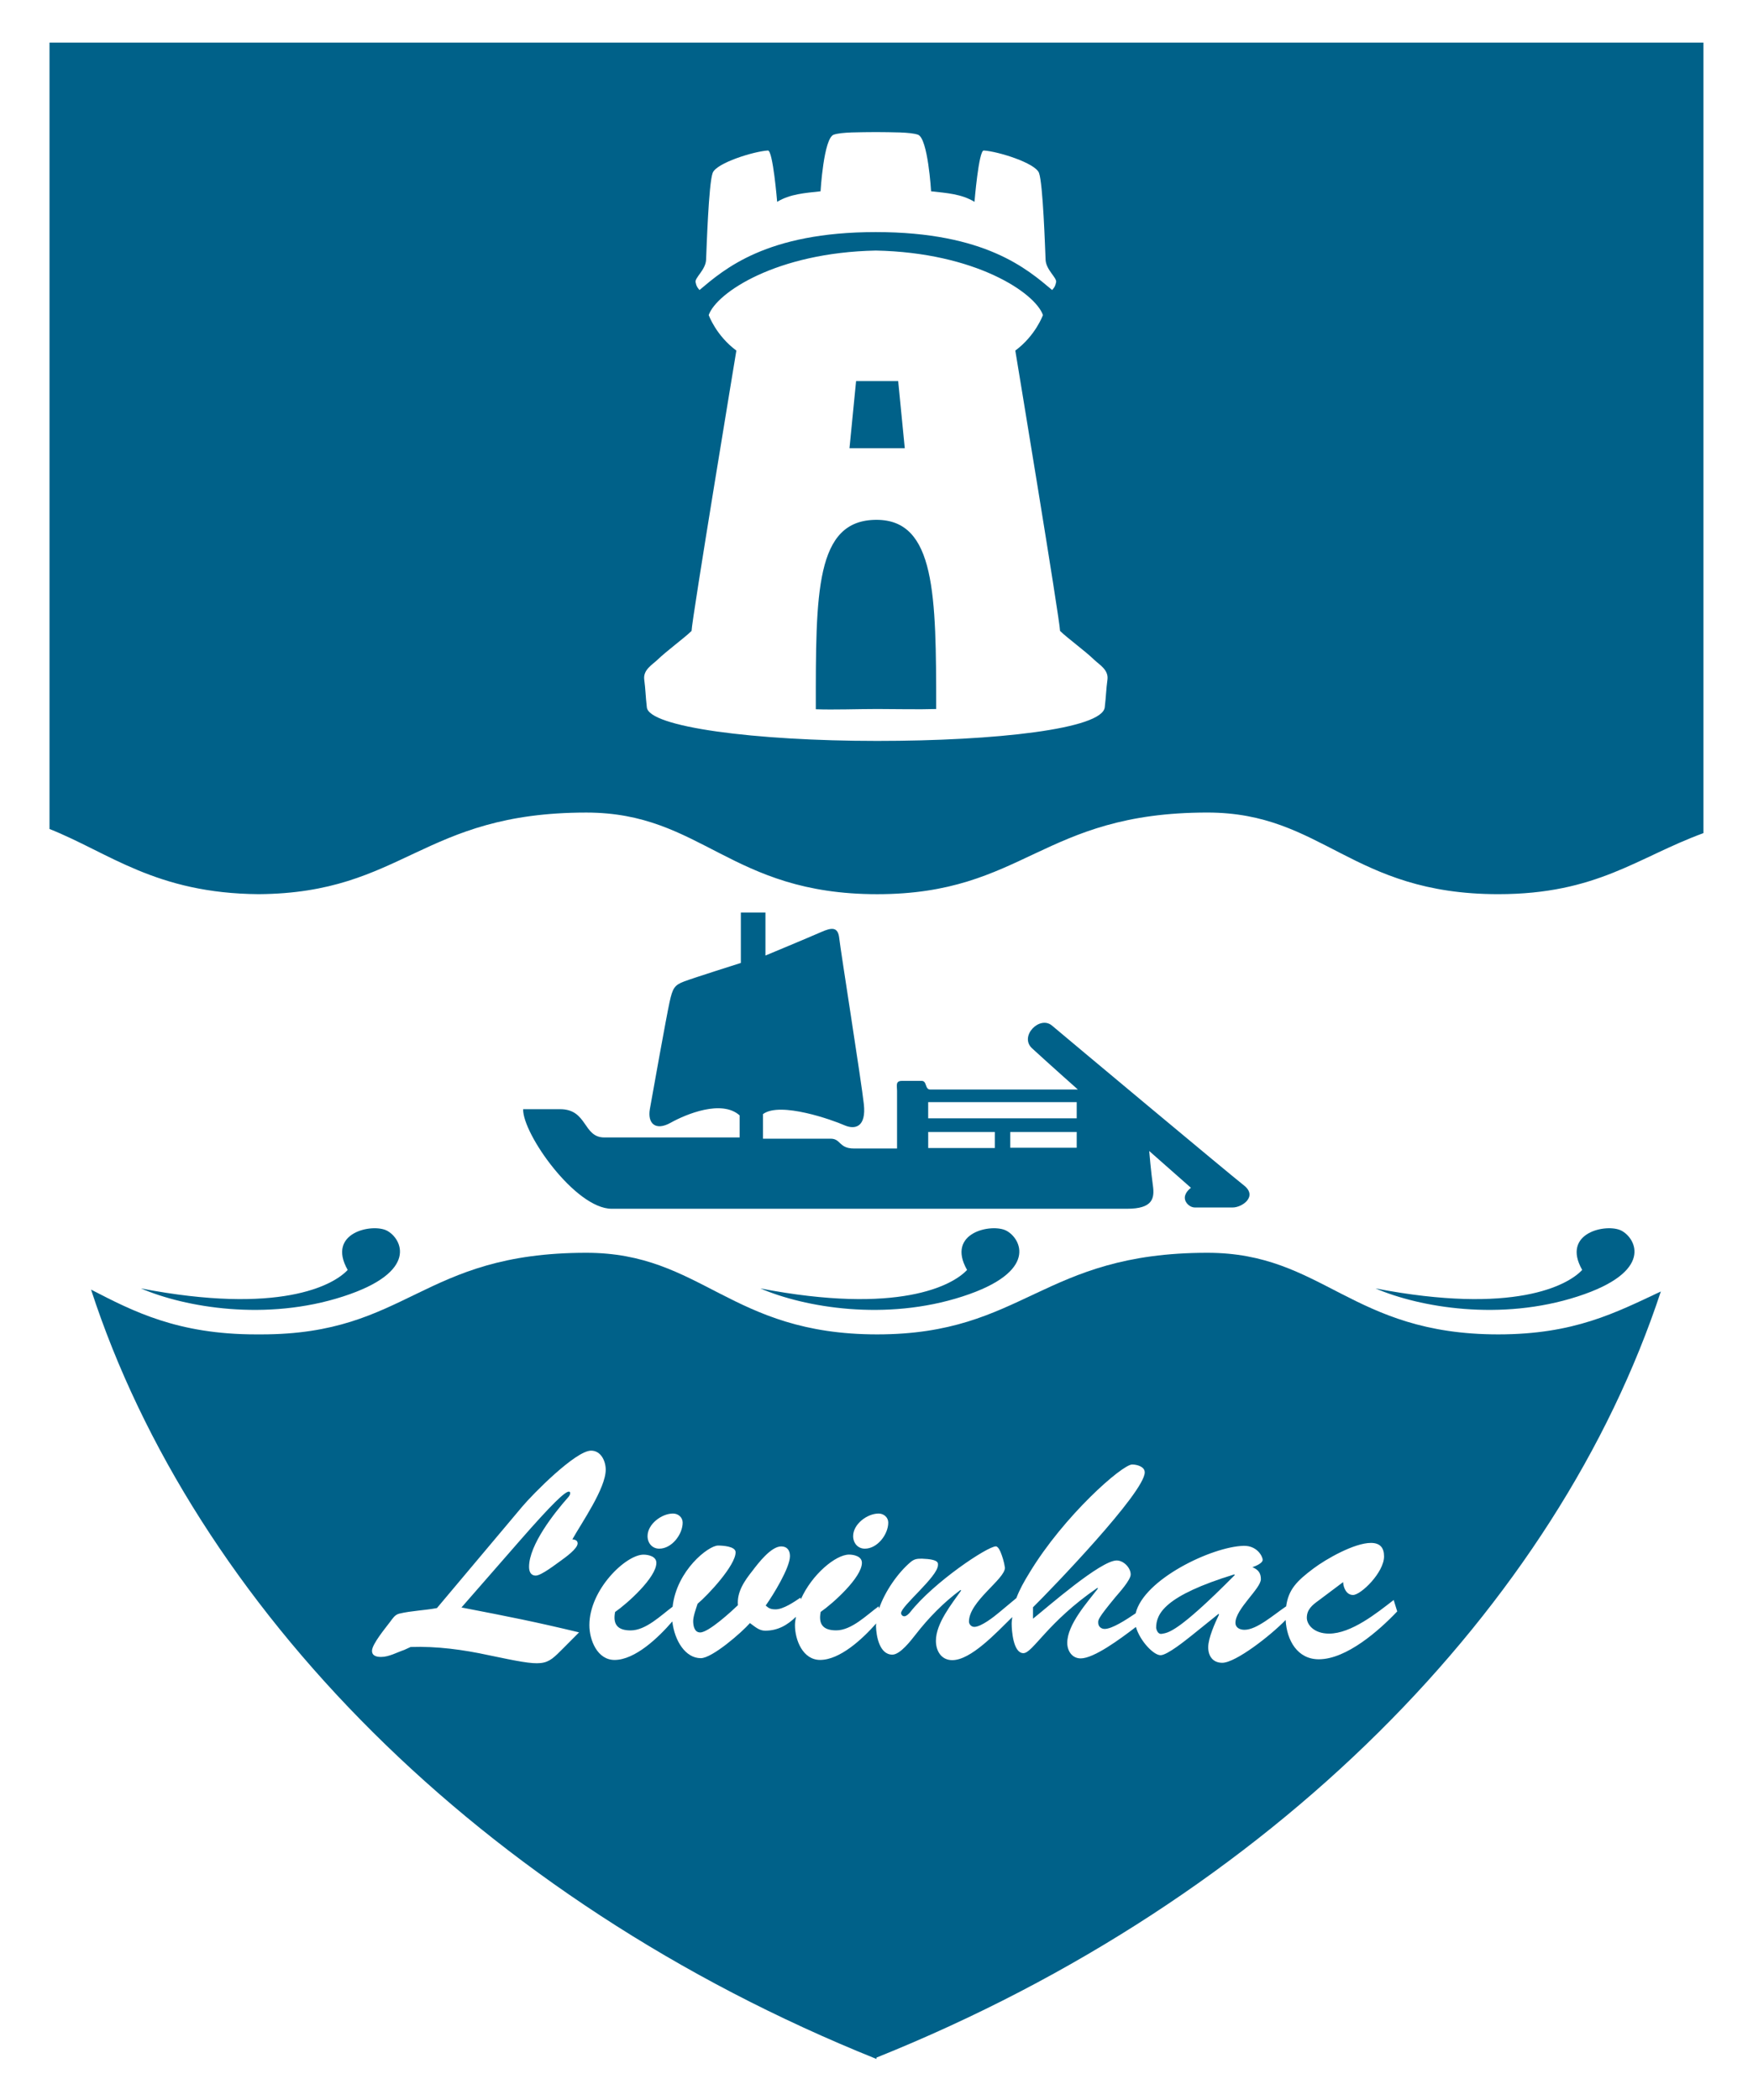 <?xml version="1.0" encoding="utf-8"?>
<!-- Generator: Adobe Illustrator 16.0.0, SVG Export Plug-In . SVG Version: 6.00 Build 0)  -->
<!DOCTYPE svg PUBLIC "-//W3C//DTD SVG 1.1//EN" "http://www.w3.org/Graphics/SVG/1.1/DTD/svg11.dtd">
<svg version="1.1" id="Calque_1" xmlns="http://www.w3.org/2000/svg" xmlns:xlink="http://www.w3.org/1999/xlink" x="0px" y="0px"
	 width="71px" height="85.04px" viewBox="0 0 71 85.04" enable-background="new 0 0 71 85.04" xml:space="preserve">
<path fill="#006189" d="M46.826,65.917c0.012,0.059,0.06,0.272,0.237,0.236c0.237-0.047,0.604-0.012,2.95-2.381l-0.023-0.024
	C47.17,64.614,46.826,65.337,46.826,65.917z"/>
<path fill="#006189" d="M60.681,54.03c-5.969,0-7.089-3.304-11.779-3.304c-6.715,0-7.407,3.304-13.376,3.304
	s-7.088-3.304-11.778-3.304c-0.002,0-0.004,0-0.006,0c-6.708,0.002-7.189,3.304-13.157,3.304c-0.036,0-0.071,0-0.107,0
	c-0.035,0-0.07,0-0.106,0c-3.18,0-4.983-0.936-6.684-1.813c4.147,12.739,15.704,24.682,31.81,31.151v-0.055
	c16.053-6.446,27.584-18.33,31.769-31.02C65.44,53.149,63.765,54.03,60.681,54.03z M35.585,61.284c0.213,0,0.391,0.155,0.391,0.367
	c0,0.475-0.438,1.055-0.948,1.055c-0.284,0-0.474-0.225-0.474-0.509C34.554,61.712,35.123,61.284,35.585,61.284z M27.258,61.284
	c0.214,0,0.391,0.155,0.391,0.367c0,0.475-0.438,1.055-0.948,1.055c-0.285,0-0.474-0.225-0.474-0.509
	C26.228,61.712,26.796,61.284,27.258,61.284z M22.828,66.723c-0.758,0.758-0.711,0.782-3.033,0.297
	c-1.042-0.226-2.097-0.368-3.164-0.333l-0.26,0.119c-0.284,0.095-0.616,0.284-0.936,0.284c-0.167,0-0.368-0.035-0.368-0.248
	c0-0.272,0.557-0.937,0.734-1.174c0.107-0.143,0.19-0.284,0.368-0.331c0.498-0.119,1.031-0.131,1.528-0.226l3.448-4.1
	c0.426-0.509,2.168-2.274,2.795-2.274c0.403,0,0.593,0.427,0.593,0.77c0,0.759-0.972,2.145-1.351,2.821
	c0.094,0.011,0.213,0.034,0.213,0.165c0,0.213-0.498,0.568-0.664,0.688c-0.202,0.142-0.806,0.615-1.031,0.615
	c-0.213,0-0.272-0.178-0.272-0.354c0-0.889,1.019-2.18,1.587-2.82c0.095-0.106,0.106-0.226,0.024-0.226
	c-0.154,0-0.664,0.475-1.979,1.979l-2.369,2.712c1.967,0.38,2.986,0.581,4.762,1.008L22.828,66.723z M53.413,67.185
	c-0.864,0-1.298-0.767-1.342-1.592c-0.591,0.615-2.021,1.734-2.567,1.734c-0.392,0-0.569-0.285-0.569-0.628
	c0-0.38,0.285-1.007,0.439-1.327l-0.023-0.024l-1.091,0.878c-0.225,0.178-0.983,0.794-1.256,0.794c-0.286,0-0.838-0.587-0.997-1.144
	c-0.666,0.51-1.706,1.273-2.236,1.273c-0.355,0-0.545-0.308-0.545-0.628c0-0.746,0.817-1.646,1.244-2.204l-0.024-0.023
	c-2.025,1.387-2.618,2.643-2.997,2.643c-0.414,0-0.475-0.925-0.475-1.197c0-0.095,0.018-0.176,0.025-0.264
	c-0.667,0.655-1.68,1.744-2.43,1.744c-0.449,0-0.663-0.378-0.663-0.781c0-0.711,0.641-1.493,1.021-2.038l-0.024-0.023
	c-0.688,0.51-1.292,1.126-1.825,1.813c-0.178,0.225-0.616,0.806-0.936,0.806c-0.521,0-0.651-0.747-0.663-1.149
	c-0.001-0.036,0.006-0.076,0.008-0.114c-0.568,0.644-1.474,1.477-2.271,1.477c-0.699,0-1.019-0.805-1.019-1.41
	c0-0.113,0.023-0.224,0.041-0.336c-0.342,0.329-0.724,0.562-1.248,0.562c-0.249,0-0.415-0.165-0.616-0.308
	c-0.332,0.379-1.528,1.421-1.99,1.421c-0.621,0-1.062-0.7-1.154-1.487c-0.561,0.652-1.509,1.559-2.34,1.559
	c-0.699,0-1.019-0.805-1.019-1.41c0-1.444,1.48-2.854,2.191-2.854c0.202,0,0.522,0.071,0.522,0.332c0,0.592-1.173,1.646-1.671,1.989
	c-0.095,0.486,0.083,0.747,0.628,0.747c0.621,0,1.23-0.613,1.701-0.959c0.162-1.471,1.452-2.477,1.84-2.477
	c0.166,0,0.711,0.024,0.711,0.272c0,0.533-1.114,1.729-1.54,2.085c-0.06,0.189-0.178,0.509-0.178,0.699
	c0,0.189,0.047,0.462,0.284,0.462c0.343,0,1.279-0.864,1.528-1.103c-0.047-0.544,0.272-0.994,0.592-1.397
	c0.225-0.296,0.746-0.983,1.161-0.983c0.237,0,0.355,0.154,0.355,0.392c0,0.474-0.687,1.587-0.983,2.002
	c0.13,0.118,0.213,0.154,0.403,0.154c0.308,0,0.746-0.297,1.007-0.475l0.012,0.071c0.448-1.012,1.418-1.813,1.954-1.813
	c0.201,0,0.521,0.071,0.521,0.332c0,0.592-1.173,1.646-1.67,1.989c-0.095,0.486,0.083,0.747,0.628,0.747
	c0.627,0,1.244-0.628,1.718-0.972l0.02,0.085c0.237-0.694,0.768-1.449,1.271-1.874c0.154-0.13,0.261-0.142,0.463-0.142
	c0.711,0.024,0.65,0.189,0.65,0.261c0,0.462-1.493,1.658-1.493,1.942c0,0.071,0.06,0.13,0.13,0.13c0.083,0,0.19-0.105,0.237-0.165
	c0.947-1.208,3.128-2.666,3.472-2.666c0.047,0,0.118,0.06,0.189,0.226c0.071,0.178,0.143,0.391,0.178,0.64
	c0,0.462-1.457,1.362-1.457,2.18c0,0.107,0.095,0.214,0.214,0.214c0.283,0,0.806-0.415,1.018-0.593l0.688-0.573
	c0.13-0.347,0.314-0.673,0.531-1.026c1.398-2.311,3.756-4.383,4.158-4.383c0.189,0,0.51,0.082,0.51,0.319
	c0,0.806-3.768,4.715-4.525,5.462v0.462c0.58-0.462,2.736-2.357,3.388-2.357c0.284,0,0.568,0.296,0.568,0.567
	c0,0.226-0.474,0.747-0.615,0.913c-0.735,0.889-0.699,0.925-0.699,1.042c0,0.155,0.119,0.25,0.261,0.25
	c0.292,0,0.848-0.356,1.254-0.632c0.327-1.379,3.092-2.7,4.373-2.733c0.545-0.012,0.771,0.427,0.771,0.568
	c0,0.143-0.309,0.261-0.415,0.297c0.226,0.095,0.343,0.225,0.343,0.485c0,0.379-1.03,1.209-1.03,1.765
	c0,0.202,0.178,0.285,0.367,0.285c0.498,0,1.174-0.604,1.683-0.948l0.002,0.011c0.092-0.702,0.444-1.045,1.099-1.539
	c0.533-0.402,1.672-1.042,2.335-1.042c0.367,0,0.533,0.189,0.533,0.545c0,0.651-0.936,1.563-1.256,1.563
	c-0.273,0-0.391-0.297-0.402-0.521l-0.996,0.747c-0.261,0.188-0.474,0.366-0.474,0.699c0,0.272,0.284,0.639,0.9,0.639
	c0.9,0,1.931-0.829,2.618-1.361l0.143,0.462C55.865,66.012,54.539,67.185,53.413,67.185z"/>
<path fill="#006189" d="M35.498,1.724H2.005c0,0,0,16.827,0,31.842c2.411,0.958,4.301,2.609,8.473,2.639
	c5.871-0.041,6.596-3.304,13.27-3.304c4.69,0,5.809,3.305,11.778,3.305S42.187,32.9,48.901,32.9c4.69,0,5.811,3.305,11.779,3.305
	c4.01,0,5.639-1.494,8.313-2.472c0-15.069,0-32.009,0-32.009H35.498z M28.598,10.517C28.616,10.108,28.701,7.43,28.865,7
	c0.152-0.402,1.663-0.871,2.237-0.906c0.203-0.013,0.374,2.078,0.374,2.078c0.533-0.32,1.119-0.355,1.758-0.426
	c0,0,0.125-2.149,0.532-2.292c0.319-0.111,1.059-0.098,1.707-0.106c0.647,0.008,1.387-0.004,1.706,0.106
	c0.406,0.143,0.532,2.292,0.532,2.292c0.64,0.071,1.226,0.106,1.758,0.426c0,0,0.171-2.091,0.375-2.078
	C40.417,6.129,41.928,6.598,42.081,7c0.163,0.43,0.249,3.108,0.267,3.517c0.017,0.409,0.462,0.728,0.427,0.906
	c-0.037,0.178-0.071,0.213-0.161,0.32c-0.996-0.835-2.7-2.346-7.141-2.346c-4.441,0-6.147,1.51-7.142,2.346
	c-0.088-0.107-0.123-0.142-0.159-0.32C28.137,11.245,28.58,10.926,28.598,10.517z M44.745,28.636C44.656,29.516,40.328,30,35.526,30
	c-4.948,0-9.261-0.563-9.328-1.364c-0.052-0.453-0.052-0.719-0.105-1.118c-0.053-0.4,0.333-0.606,0.533-0.801
	c0.388-0.373,1.088-0.881,1.384-1.171c0-0.399,1.814-11.351,1.814-11.351c-0.827-0.612-1.12-1.439-1.12-1.439
	c0.32-0.906,2.744-2.531,6.769-2.611c4.024,0.08,6.449,1.705,6.768,2.611c0,0-0.293,0.827-1.119,1.439
	c0,0,1.812,10.952,1.812,11.351c0.297,0.291,0.999,0.798,1.386,1.171c0.201,0.195,0.587,0.401,0.534,0.801
	C44.799,27.917,44.799,28.184,44.745,28.636z"/>
<path fill="#006189" d="M37.917,28.708c0-4.619-0.026-7.66-2.417-7.66c-2.485,0-2.459,2.958-2.458,7.67
	c0.74,0.027,1.698-0.01,2.484-0.01C36.271,28.708,37.208,28.731,37.917,28.708z"/>
<path fill-rule="evenodd" clip-rule="evenodd" fill="#006189" d="M35.525,18.148h-1.119l0.267-2.718h0.852h0.853l0.267,2.718H35.525
	z"/>
<path fill-rule="evenodd" clip-rule="evenodd" fill="#006189" d="M55.711,52.169c1.799,0.771,5.073,1.334,8.185,0.326
	c3.11-1.004,2.366-2.358,1.776-2.665c-0.585-0.305-2.455,0.069-1.59,1.59C63.497,52.051,61.299,53.244,55.711,52.169z"/>
<path fill-rule="evenodd" clip-rule="evenodd" fill="#006189" d="M30.796,52.169c1.8,0.771,5.074,1.334,8.185,0.326
	c3.109-1.004,2.366-2.358,1.777-2.665c-0.586-0.305-2.456,0.069-1.59,1.59C38.583,52.051,36.386,53.244,30.796,52.169z"/>
<path fill-rule="evenodd" clip-rule="evenodd" fill="#006189" d="M5.709,52.169c1.801,0.771,5.076,1.334,8.186,0.326
	c3.11-1.004,2.367-2.358,1.777-2.665c-0.584-0.305-2.456,0.069-1.59,1.59C13.498,52.051,11.299,53.244,5.709,52.169z"/>
<path fill="#006189" d="M50.38,47.996c-0.573-0.448-7.272-6.046-7.771-6.469s-1.339,0.432-0.807,0.921
	c0.616,0.565,1.855,1.672,1.854,1.667c0,0-5.754,0-5.98,0c-0.224,0-0.123-0.35-0.348-0.35s-0.523,0-0.797,0
	c-0.273,0-0.199,0.2-0.199,0.398c0,0.199,0,2.339,0,2.339s-1.121,0-1.744,0c-0.622,0-0.521-0.396-0.946-0.396
	c-0.423,0-2.739,0-2.739,0V45.11c0.697-0.521,2.839,0.248,3.288,0.448c0.448,0.197,0.896,0.073,0.797-0.846
	c-0.1-0.922-0.946-6.246-0.996-6.718c-0.05-0.473-0.299-0.448-0.747-0.249c-0.449,0.199-2.243,0.945-2.243,0.945V36.95h-0.996v2.04
	c0,0-1.893,0.598-2.291,0.747c-0.398,0.149-0.473,0.272-0.598,0.846c-0.125,0.571-0.697,3.756-0.797,4.328
	c-0.099,0.572,0.224,0.896,0.847,0.547c0.623-0.347,2.066-0.944,2.789-0.296v0.894c0,0-4.607,0-5.479,0
	c-0.873,0-0.674-1.145-1.794-1.145c-0.449,0-1.495,0-1.495,0c-0.025,0.995,2.116,4.032,3.586,4.032c1.47,0,19.827,0,20.873,0
	c1.047,0,1.121-0.423,1.047-0.946c-0.075-0.523-0.149-1.393-0.149-1.393l1.691,1.491c0,0-0.249,0.175-0.249,0.399
	c0,0.224,0.225,0.397,0.399,0.397s1.17,0,1.543,0C50.306,48.892,50.954,48.444,50.38,47.996z M40.292,46.484h-2.698v-0.651h2.698
	V46.484z M43.609,46.472h-2.692v-0.639h2.692V46.472z M43.609,45.281h-6.016v-0.656h6.016V45.281z"/>
</svg>
